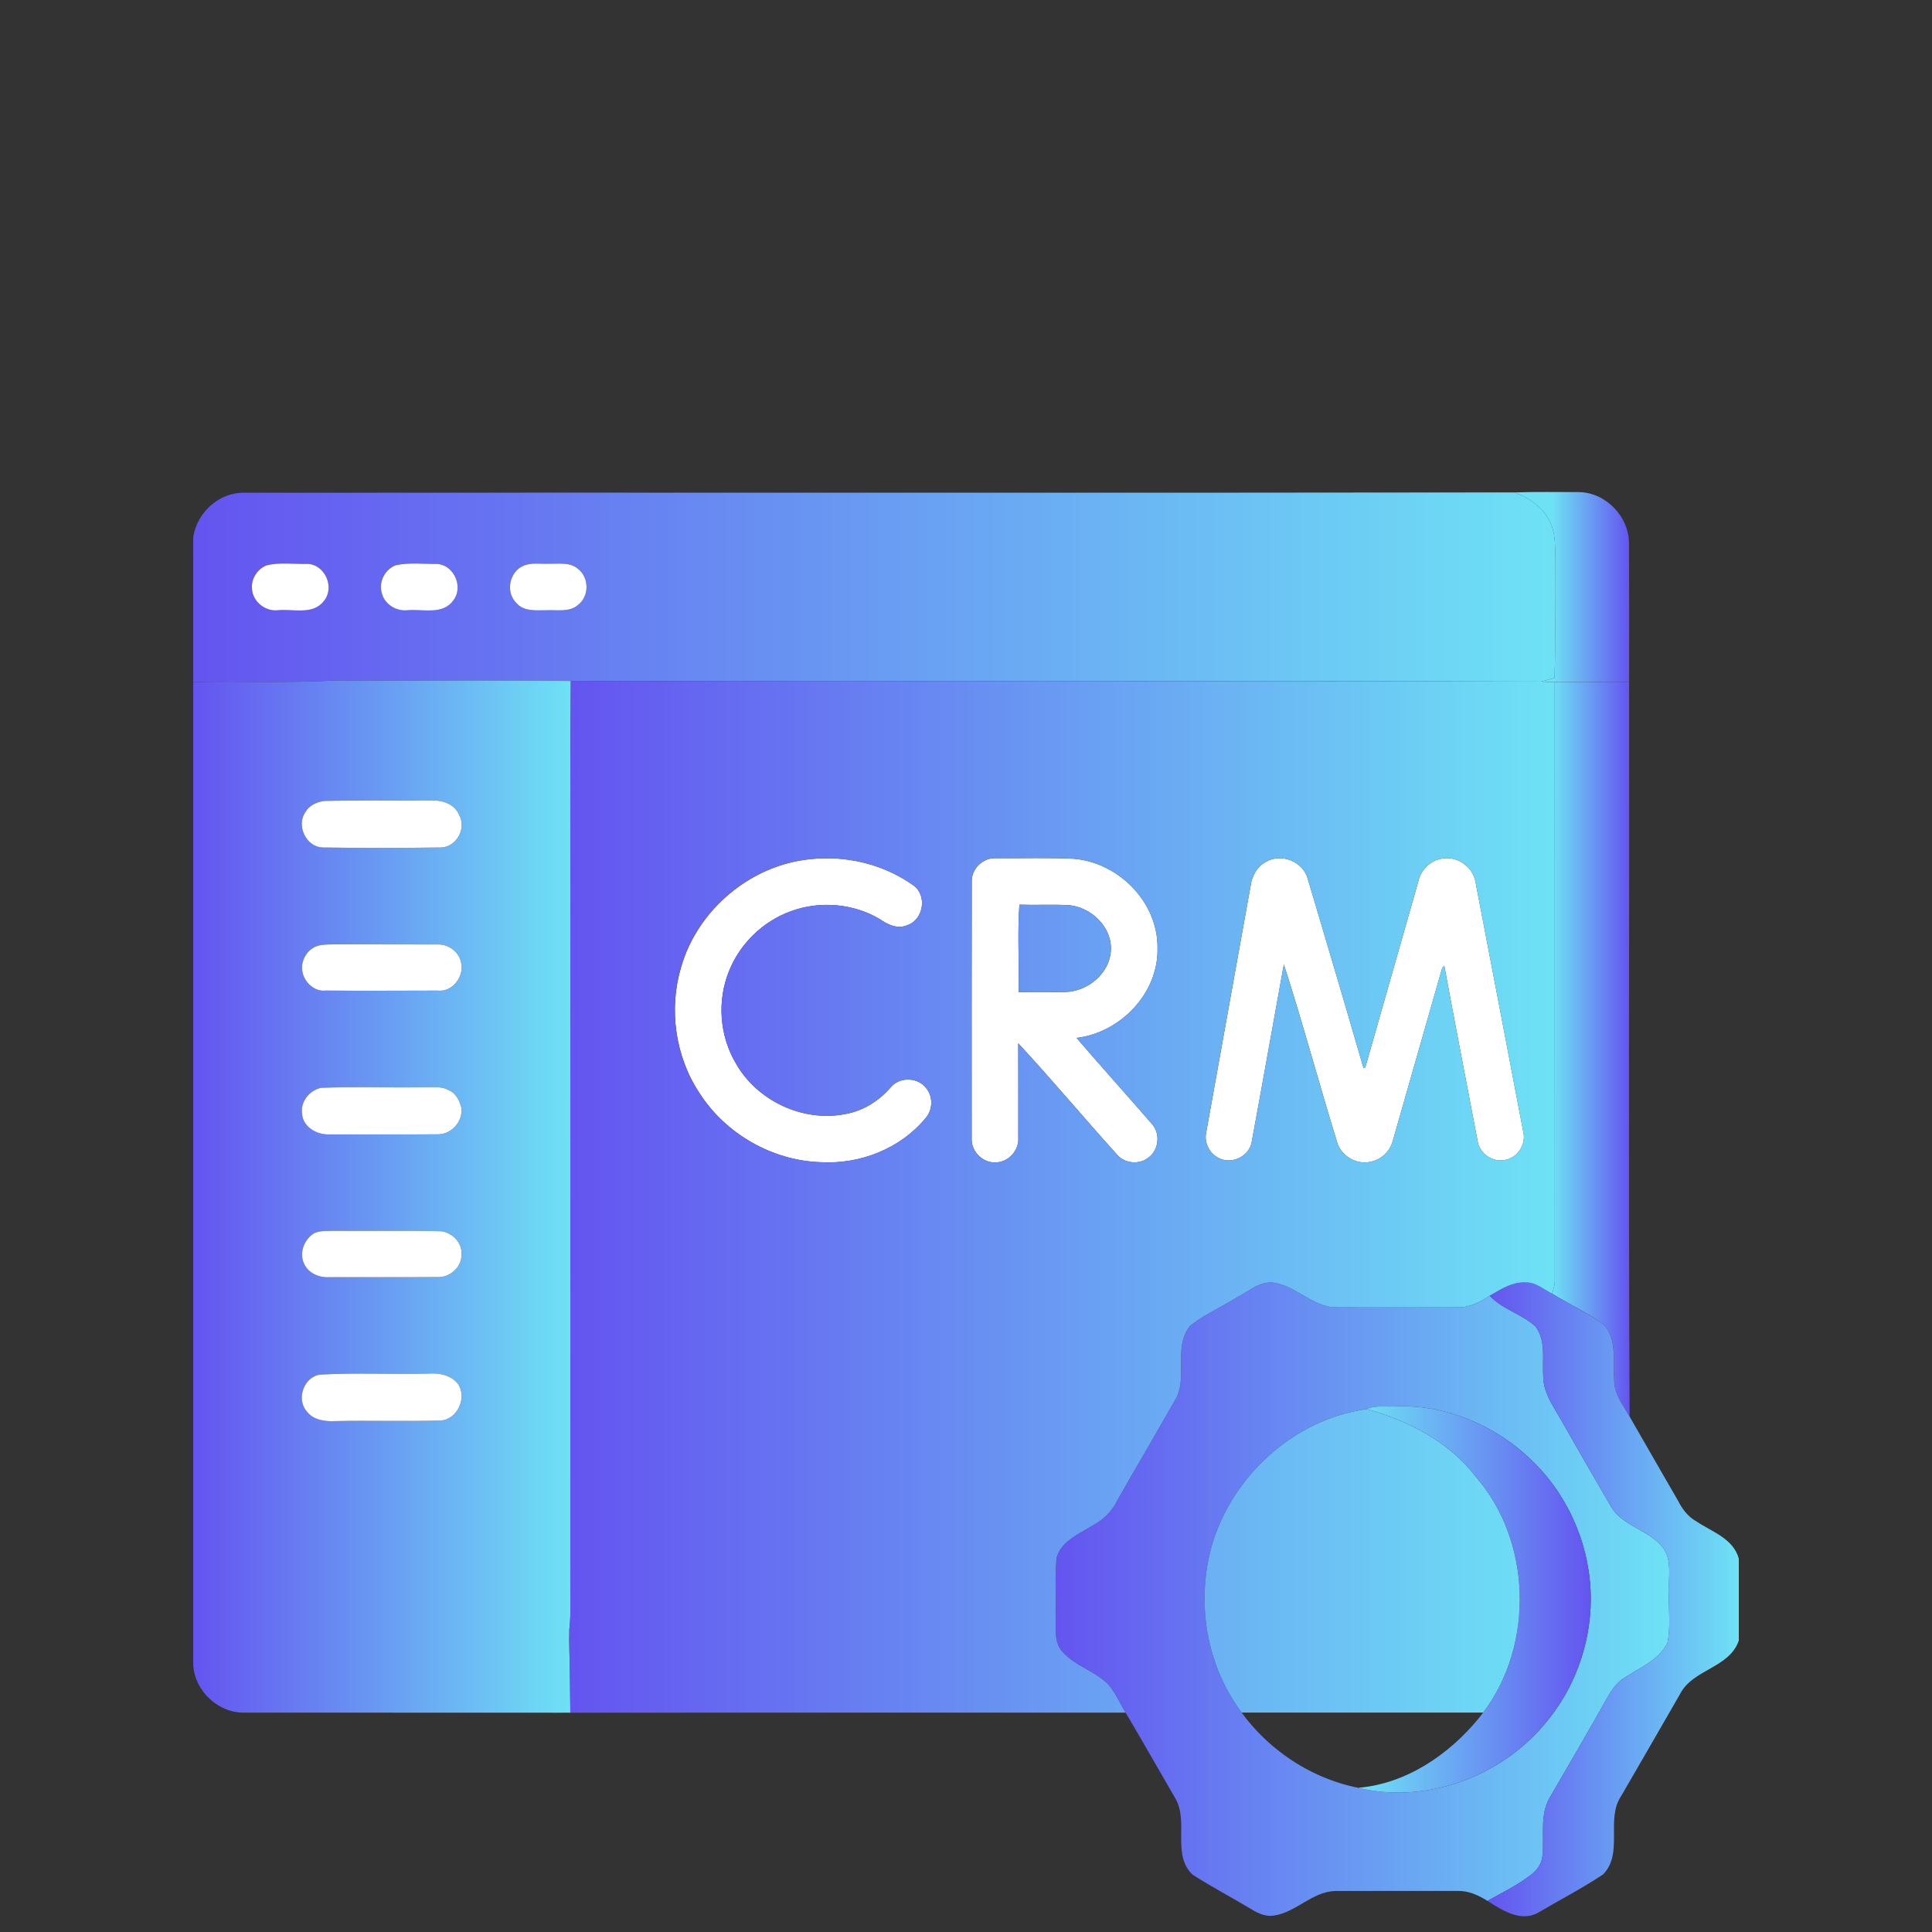 <svg width="100" height="100" viewBox="0 0 100 100" fill="none" xmlns="http://www.w3.org/2000/svg">
<rect x="0" y="0" width="100" height="100" fill="#333333" stroke="none"/>
<path d="M10.002 27.812C10.185 26.536 11.339 25.473 12.647 25.505C34.566 25.487 56.486 25.522 78.405 25.487C79.136 25.776 79.846 26.237 80.205 26.961C80.561 27.658 80.486 28.462 80.491 29.217C80.471 31.175 80.53 33.133 80.461 35.089C80.23 35.153 80.002 35.22 79.771 35.279C63.03 35.226 46.288 35.295 29.547 35.245C25.48 35.195 21.41 35.242 17.341 35.222C14.899 35.361 12.449 35.244 10.002 35.3V27.812ZM13.778 29.27C13.316 29.462 12.996 29.961 13.044 30.465C13.071 31.131 13.724 31.658 14.379 31.586C15.171 31.506 16.199 31.85 16.763 31.108C17.336 30.423 16.843 29.247 15.947 29.187C15.229 29.209 14.48 29.084 13.778 29.27ZM20.499 29.253C19.928 29.454 19.583 30.125 19.763 30.706C19.91 31.283 20.513 31.65 21.093 31.586C21.88 31.514 22.91 31.844 23.455 31.087C24 30.408 23.522 29.275 22.657 29.19C21.939 29.197 21.202 29.103 20.499 29.253ZM27.097 29.284C26.358 29.592 26.155 30.669 26.738 31.222C27.13 31.664 27.763 31.586 28.293 31.586C28.841 31.558 29.477 31.704 29.927 31.306C30.502 30.861 30.502 29.9 29.928 29.454C29.518 29.084 28.933 29.19 28.428 29.178C27.986 29.201 27.516 29.103 27.097 29.284Z" fill="url(#paint0_linear_7771_14120)"/>
<path d="M41.955 44.468C43.815 44.265 45.754 44.74 47.28 45.828C48.004 46.348 47.805 47.601 46.966 47.886C46.465 48.109 45.941 47.858 45.532 47.568C44.163 46.758 42.434 46.617 40.943 47.162C39.507 47.678 38.313 48.825 37.744 50.24C37.107 51.782 37.237 53.615 38.093 55.048C39.191 56.979 41.551 58.089 43.737 57.665C44.674 57.506 45.512 56.975 46.123 56.256C46.584 55.729 47.491 55.756 47.924 56.304C48.307 56.745 48.293 57.454 47.899 57.883C46.601 59.453 44.523 60.268 42.504 60.156C39.988 60.083 37.566 58.698 36.207 56.583C34.951 54.689 34.602 52.237 35.252 50.062C36.104 47.079 38.863 44.764 41.955 44.468Z" fill="white"/>
<path d="M50.297 45.62C50.279 44.956 50.893 44.379 51.552 44.42C52.888 44.431 54.224 44.384 55.558 44.448C57.88 44.625 59.933 46.681 59.913 49.047C59.982 51.39 58.008 53.448 55.724 53.723C57.01 55.225 58.34 56.69 59.632 58.187C60.068 58.676 59.982 59.503 59.465 59.901C59.002 60.29 58.251 60.24 57.844 59.793C56.115 57.878 54.457 55.893 52.704 54C52.71 55.628 52.707 57.256 52.707 58.886C52.755 59.532 52.212 60.147 51.56 60.165C50.871 60.218 50.244 59.586 50.294 58.898C50.294 54.471 50.288 50.047 50.297 45.62ZM52.73 51.351C53.538 51.353 54.347 51.365 55.155 51.345C56.304 51.309 57.424 50.392 57.498 49.212C57.579 47.995 56.49 46.958 55.322 46.85C54.471 46.807 53.616 46.854 52.765 46.825C52.655 48.317 52.757 49.846 52.73 51.351Z" fill="white"/>
<path d="M73.41 45.628C73.538 45.015 74.065 44.5 74.696 44.434C75.457 44.315 76.238 44.878 76.369 45.637C77.199 49.947 78.019 54.256 78.841 58.567C79.004 59.187 78.593 59.878 77.968 60.023C77.307 60.214 76.573 59.725 76.479 59.048C75.905 56.028 75.312 53.012 74.757 49.989C74.73 50.014 74.677 50.064 74.651 50.09C73.79 53.078 72.946 56.073 72.088 59.062C71.944 59.592 71.491 60.023 70.952 60.131C70.254 60.3 69.476 59.879 69.234 59.203C68.279 56.118 67.443 52.99 66.452 49.918C65.894 52.989 65.351 56.062 64.784 59.131C64.64 59.884 63.691 60.307 63.032 59.912C62.576 59.668 62.319 59.114 62.434 58.608C63.191 54.373 63.962 50.14 64.721 45.906C64.782 45.378 65.048 44.853 65.535 44.603C66.323 44.142 67.444 44.596 67.687 45.476C68.655 48.74 69.629 52.006 70.573 55.278C70.596 55.27 70.644 55.254 70.668 55.246C71.58 52.04 72.494 48.834 73.41 45.628Z" fill="white"/>
<path d="M13.778 29.27C14.48 29.084 15.228 29.209 15.947 29.187C16.842 29.247 17.336 30.423 16.763 31.108C16.199 31.85 15.171 31.506 14.378 31.586C13.724 31.658 13.07 31.131 13.044 30.465C12.995 29.961 13.316 29.462 13.778 29.27Z" fill="white"/>
<path d="M20.498 29.253C21.202 29.103 21.939 29.197 22.656 29.19C23.522 29.275 24 30.407 23.455 31.087C22.91 31.843 21.88 31.514 21.092 31.586C20.513 31.65 19.91 31.282 19.763 30.706C19.583 30.125 19.928 29.454 20.498 29.253Z" fill="white"/>
<path d="M64.03 67.15C64.594 66.865 65.109 66.381 65.773 66.378C67.042 66.457 67.926 67.695 69.223 67.667C71.306 67.668 73.389 67.671 75.472 67.665C76.075 67.678 76.62 67.389 77.109 67.067C77.764 67.768 78.764 68.012 79.47 68.65C80.04 69.392 79.817 70.381 79.878 71.246C79.878 72.025 80.333 72.69 80.709 73.335C81.578 74.859 82.45 76.381 83.334 77.895C83.917 79.007 85.375 79.162 86.1 80.14C86.55 80.782 86.352 81.606 86.389 82.337C86.344 83.236 86.494 84.156 86.305 85.04C85.856 85.946 84.853 86.326 84.061 86.857C83.603 87.139 83.334 87.615 83.08 88.07C82.148 89.729 81.187 91.371 80.23 93.015C79.673 93.948 79.951 95.067 79.834 96.087C79.794 96.478 79.547 96.811 79.242 97.042C78.545 97.575 77.756 97.965 76.992 98.389C76.531 98.101 76.012 97.861 75.461 97.875C73.334 97.878 71.208 97.871 69.083 97.878C67.909 97.928 67.087 98.975 65.947 99.148C65.53 99.221 65.13 99.045 64.784 98.829C63.769 98.217 62.712 97.668 61.717 97.025C60.636 95.973 61.55 94.278 60.827 93.07C59.969 91.596 59.133 90.111 58.261 88.645C57.965 88.151 57.74 87.607 57.355 87.173C56.658 86.481 55.631 86.228 54.981 85.479C54.526 84.959 54.669 84.225 54.645 83.593C54.676 82.603 54.584 81.604 54.695 80.62C54.95 79.736 55.892 79.382 56.6 78.932C57.134 78.643 57.573 78.201 57.839 77.653C58.822 75.931 59.822 74.218 60.809 72.498C61.534 71.317 60.694 69.726 61.605 68.623C62.347 68.035 63.23 67.651 64.03 67.15ZM70.744 72.932C66.512 73.518 62.964 77.175 62.436 81.407C62.128 83.721 62.628 86.15 63.905 88.112C65.331 90.361 67.687 92.017 70.303 92.537C73.778 93.382 77.625 91.99 79.915 89.278C81.462 87.496 82.326 85.154 82.339 82.798C82.347 80.178 81.28 77.576 79.423 75.726C77.545 73.829 74.881 72.678 72.197 72.795C71.716 72.831 71.194 72.723 70.744 72.932Z" fill="url(#paint1_linear_7771_14120)"/>
<path d="M27.096 29.284C27.515 29.103 27.985 29.201 28.427 29.178C28.932 29.191 29.516 29.084 29.927 29.454C30.501 29.9 30.501 30.861 29.926 31.306C29.476 31.704 28.84 31.558 28.291 31.586C27.762 31.586 27.129 31.664 26.737 31.222C26.154 30.669 26.357 29.592 27.096 29.284Z" fill="white"/>
<path d="M10.002 35.3C12.449 35.244 14.899 35.361 17.341 35.222C21.41 35.242 25.48 35.195 29.547 35.245C29.491 42.192 29.54 49.142 29.524 56.089C29.521 64.683 29.525 73.275 29.521 81.867C29.508 82.695 29.569 83.525 29.469 84.35C29.427 85.795 29.587 87.197 29.528 88.647C28.835 88.647 28.769 88.659 28.446 88.647C23.185 88.644 17.922 88.65 12.66 88.645C11.31 88.68 10.094 87.542 10.002 86.201V35.3ZM16.775 41.458C16.391 41.514 16 41.691 15.803 42.041C15.329 42.733 15.846 43.839 16.703 43.865C18.744 43.898 20.788 43.892 22.83 43.865C23.625 43.844 24.163 42.88 23.768 42.186C23.538 41.627 22.918 41.406 22.352 41.439C20.493 41.456 18.632 41.416 16.775 41.458ZM16.444 48.956C16.049 49.077 15.755 49.431 15.663 49.828C15.482 50.544 16.116 51.369 16.878 51.27C18.805 51.292 20.733 51.272 22.66 51.272C23.413 51.364 24.04 50.541 23.868 49.833C23.772 49.273 23.215 48.865 22.657 48.886C20.886 48.877 19.116 48.887 17.346 48.88C17.044 48.886 16.736 48.875 16.444 48.956ZM16.613 56.308C16.022 56.441 15.54 57.025 15.638 57.645C15.671 58.328 16.402 58.739 17.025 58.717C18.904 58.714 20.782 58.727 22.66 58.711C23.375 58.719 23.974 58.042 23.882 57.336C23.786 56.975 23.61 56.584 23.241 56.436C22.83 56.194 22.336 56.294 21.883 56.273C20.127 56.311 18.366 56.227 16.613 56.308ZM16.3 63.812C15.774 64.102 15.48 64.803 15.724 65.369C15.925 65.883 16.507 66.142 17.036 66.106C18.908 66.103 20.78 66.115 22.652 66.102C23.271 66.133 23.872 65.615 23.888 64.989C23.968 64.305 23.335 63.691 22.66 63.725C20.888 63.683 19.116 63.725 17.346 63.706C16.997 63.717 16.632 63.684 16.3 63.812ZM16.618 71.147C15.75 71.216 15.318 72.395 15.869 73.037C16.2 73.501 16.821 73.586 17.349 73.556C19.171 73.517 20.993 73.58 22.813 73.528C23.693 73.466 24.2 72.319 23.694 71.612C23.333 71.172 22.733 71.056 22.193 71.097C20.335 71.144 18.471 71.048 16.618 71.147Z" fill="url(#paint2_linear_7771_14120)"/>
<path d="M78.404 25.487C79.515 25.448 80.628 25.473 81.74 25.471C83.121 25.501 84.311 26.731 84.317 28.111C84.329 30.503 84.322 32.895 84.322 35.289C83.039 35.311 81.756 35.29 80.473 35.3C80.237 35.3 80.003 35.293 79.77 35.279C80.001 35.22 80.229 35.153 80.46 35.089C80.529 33.133 80.47 31.175 80.49 29.217C80.486 28.462 80.561 27.657 80.204 26.961C79.845 26.237 79.135 25.776 78.404 25.487Z" fill="url(#paint3_linear_7771_14120)"/>
<path d="M80.473 35.3C81.756 35.29 83.039 35.311 84.322 35.289C84.339 47.965 84.284 60.645 84.348 73.32C84 72.718 83.526 72.125 83.551 71.39C83.473 70.448 83.722 69.311 83.004 68.556C82.17 67.943 81.218 67.506 80.337 66.962C80.412 66.726 80.486 66.486 80.478 66.236C80.47 55.923 80.481 45.612 80.473 35.3Z" fill="url(#paint4_linear_7771_14120)"/>
<path d="M16.774 41.458C18.63 41.415 20.491 41.456 22.35 41.439C22.916 41.406 23.536 41.626 23.766 42.186C24.161 42.879 23.624 43.843 22.828 43.865C20.786 43.892 18.742 43.898 16.702 43.865C15.844 43.839 15.327 42.733 15.802 42.04C15.999 41.69 16.389 41.514 16.774 41.458Z" fill="white"/>
<path d="M16.443 48.956C16.735 48.875 17.043 48.886 17.345 48.879C19.115 48.887 20.886 48.876 22.656 48.886C23.214 48.865 23.771 49.273 23.867 49.833C24.039 50.54 23.412 51.364 22.659 51.272C20.732 51.272 18.804 51.292 16.878 51.27C16.115 51.368 15.481 50.544 15.662 49.828C15.754 49.431 16.048 49.076 16.443 48.956Z" fill="white"/>
<path d="M16.611 56.307C18.364 56.226 20.125 56.311 21.881 56.273C22.334 56.293 22.828 56.193 23.239 56.436C23.608 56.584 23.784 56.975 23.88 57.336C23.972 58.042 23.373 58.718 22.658 58.711C20.78 58.726 18.901 58.714 17.023 58.717C16.4 58.739 15.669 58.328 15.636 57.645C15.537 57.025 16.02 56.44 16.611 56.307Z" fill="white"/>
<path d="M16.298 63.812C16.629 63.684 16.995 63.717 17.343 63.706C19.114 63.725 20.886 63.682 22.658 63.725C23.333 63.69 23.965 64.304 23.886 64.989C23.87 65.615 23.268 66.132 22.65 66.101C20.778 66.115 18.906 66.103 17.034 66.106C16.504 66.142 15.923 65.882 15.722 65.368C15.478 64.803 15.772 64.101 16.298 63.812Z" fill="white"/>
<path d="M16.615 71.147C18.468 71.048 20.332 71.143 22.19 71.097C22.731 71.056 23.331 71.171 23.692 71.612C24.198 72.318 23.69 73.465 22.81 73.528C20.99 73.579 19.168 73.517 17.346 73.556C16.818 73.585 16.198 73.501 15.867 73.037C15.315 72.395 15.748 71.215 16.615 71.147Z" fill="white"/>
<path d="M70.743 72.933C71.193 72.723 71.715 72.831 72.197 72.795C74.881 72.678 77.545 73.829 79.423 75.726C81.279 77.576 82.347 80.178 82.339 82.798C82.326 85.154 81.462 87.497 79.915 89.278C77.625 91.99 73.778 93.382 70.303 92.537C72.8 92.322 75.018 90.809 76.57 88.901C79.429 85.386 79.359 79.851 76.381 76.429C75.003 74.623 72.897 73.537 70.743 72.933Z" fill="url(#paint5_linear_7771_14120)"/>
<path d="M77.107 67.067C77.659 66.744 78.239 66.367 78.903 66.38C79.451 66.338 79.881 66.725 80.335 66.963C81.217 67.506 82.168 67.944 83.003 68.556C83.72 69.311 83.472 70.448 83.55 71.391C83.525 72.125 83.998 72.719 84.347 73.32C85.173 74.773 86.018 76.216 86.848 77.666C87.067 78.103 87.373 78.509 87.809 78.75C88.612 79.289 89.717 79.634 90 80.675V84.914C89.509 86.352 87.595 86.394 86.947 87.705C85.937 89.458 84.928 91.211 83.912 92.961C83.093 94.173 84.051 95.912 82.976 97.019C81.897 97.736 80.739 98.338 79.62 98.994C78.729 99.511 77.74 98.872 76.99 98.389C77.754 97.966 78.543 97.575 79.24 97.042C79.545 96.811 79.792 96.478 79.832 96.088C79.95 95.067 79.671 93.948 80.228 93.016C81.186 91.372 82.147 89.73 83.078 88.07C83.332 87.616 83.601 87.139 84.059 86.858C84.851 86.326 85.854 85.947 86.303 85.041C86.492 84.156 86.342 83.236 86.387 82.338C86.35 81.606 86.548 80.783 86.098 80.141C85.373 79.162 83.915 79.008 83.332 77.895C82.448 76.381 81.576 74.859 80.707 73.336C80.331 72.691 79.876 72.025 79.876 71.247C79.815 70.381 80.039 69.392 79.468 68.65C78.762 68.013 77.762 67.769 77.107 67.067Z" fill="url(#paint6_linear_7771_14120)"/>
<path fill-rule="evenodd" clip-rule="evenodd" d="M29.545 35.245C37.806 35.27 46.069 35.266 54.331 35.261C62.81 35.257 71.289 35.253 79.768 35.279C80.001 35.294 80.236 35.3 80.472 35.3C80.475 40.456 80.475 45.612 80.474 50.768V50.78C80.473 55.932 80.472 61.084 80.476 66.236C80.484 66.486 80.41 66.726 80.335 66.962C80.223 66.903 80.112 66.835 80 66.767C79.661 66.559 79.315 66.348 78.903 66.379C78.29 66.368 77.749 66.688 77.235 66.992L77.235 66.992C77.192 67.017 77.15 67.042 77.107 67.067C76.618 67.389 76.073 67.678 75.47 67.665C73.684 67.671 71.898 67.669 70.112 67.668L69.222 67.667C68.545 67.682 67.981 67.352 67.416 67.022C66.898 66.719 66.379 66.416 65.772 66.378C65.298 66.38 64.899 66.627 64.505 66.872C64.347 66.971 64.189 67.068 64.028 67.15C63.734 67.334 63.429 67.502 63.124 67.671L63.124 67.671L63.124 67.671L63.124 67.671L63.124 67.671C62.598 67.961 62.072 68.251 61.603 68.623C61.122 69.206 61.129 69.924 61.136 70.646C61.143 71.292 61.15 71.941 60.807 72.498C60.383 73.237 59.957 73.974 59.531 74.711L59.531 74.712C58.964 75.691 58.398 76.671 57.837 77.653C57.572 78.201 57.132 78.644 56.598 78.933C56.457 79.022 56.306 79.109 56.153 79.196L56.153 79.196C55.541 79.545 54.897 79.912 54.693 80.62C54.624 81.232 54.634 81.85 54.644 82.468C54.649 82.844 54.655 83.219 54.643 83.594C54.648 83.73 54.646 83.871 54.643 84.014C54.633 84.532 54.623 85.072 54.979 85.48C55.325 85.877 55.776 86.135 56.228 86.393C56.627 86.621 57.026 86.849 57.353 87.173C57.62 87.474 57.81 87.828 58 88.181L58.001 88.181C58.084 88.338 58.168 88.493 58.259 88.645V88.645C54.175 88.647 50.091 88.647 46.008 88.646H46.008H46.008H46.008C40.562 88.645 35.117 88.644 29.673 88.65H29.52C29.49 87.589 29.483 86.557 29.476 85.512C29.473 85.127 29.471 84.74 29.467 84.35C29.535 83.783 29.528 83.215 29.521 82.646C29.518 82.386 29.514 82.126 29.518 81.867C29.521 77.18 29.521 72.494 29.52 67.807C29.52 63.901 29.52 59.995 29.521 56.089C29.527 53.452 29.524 50.814 29.521 48.176C29.515 43.866 29.51 39.555 29.545 35.245ZM76.771 88.642C79.422 85.119 79.285 79.768 76.379 76.43C75.001 74.623 72.895 73.537 70.742 72.933C66.51 73.519 62.962 77.175 62.434 81.408C62.126 83.722 62.626 86.15 63.903 88.112C64.017 88.293 64.138 88.47 64.264 88.642H76.771ZM41.954 44.469C38.862 44.764 36.103 47.08 35.251 50.062C34.601 52.237 34.95 54.689 36.206 56.583C37.565 58.698 39.987 60.083 42.503 60.156C44.522 60.269 46.6 59.453 47.898 57.883C48.292 57.455 48.306 56.745 47.923 56.304C47.49 55.756 46.582 55.73 46.121 56.256C45.511 56.975 44.673 57.506 43.736 57.665C41.55 58.089 39.19 56.98 38.092 55.048C37.236 53.615 37.106 51.783 37.743 50.24C38.312 48.825 39.506 47.678 40.942 47.162C42.432 46.617 44.162 46.758 45.531 47.569C45.94 47.858 46.464 48.109 46.965 47.886C47.804 47.601 48.003 46.348 47.279 45.828C45.753 44.74 43.814 44.265 41.954 44.469ZM50.292 55.103V55.103L50.292 55.117C50.293 56.378 50.293 57.638 50.293 58.898C50.243 59.586 50.87 60.219 51.559 60.165C52.211 60.147 52.754 59.533 52.706 58.886C52.706 58.478 52.706 58.071 52.706 57.664V57.664V57.664V57.663C52.707 56.442 52.707 55.221 52.703 54C53.701 55.078 54.668 56.186 55.636 57.294C56.367 58.131 57.099 58.969 57.843 59.794C58.25 60.24 59.001 60.29 59.464 59.901C59.981 59.503 60.067 58.676 59.631 58.187C59.032 57.494 58.426 56.808 57.82 56.121L57.82 56.121C57.117 55.325 56.413 54.529 55.723 53.723C58.007 53.448 59.981 51.39 59.912 49.047C59.932 46.681 57.879 44.625 55.557 44.448C54.68 44.406 53.802 44.412 52.924 44.418H52.924H52.924H52.924H52.924C52.466 44.421 52.009 44.424 51.551 44.42C50.892 44.38 50.278 44.956 50.297 45.62C50.29 48.782 50.291 51.942 50.292 55.103V55.103V55.103ZM73.409 45.628C72.493 48.834 71.579 52.04 70.667 55.247L70.619 55.262L70.572 55.278C69.739 52.393 68.884 49.513 68.029 46.634L67.686 45.476C67.443 44.597 66.322 44.142 65.534 44.603C65.046 44.853 64.781 45.378 64.72 45.906C64.365 47.885 64.008 49.864 63.65 51.843L63.65 51.846C63.243 54.1 62.836 56.353 62.432 58.608C62.318 59.114 62.575 59.669 63.031 59.912C63.69 60.308 64.639 59.884 64.782 59.131C65.136 57.216 65.481 55.299 65.826 53.382C66.034 52.227 66.242 51.073 66.451 49.919C67.011 51.655 67.522 53.41 68.032 55.165L68.032 55.165L68.032 55.165L68.032 55.165L68.033 55.165C68.425 56.514 68.818 57.863 69.232 59.203C69.475 59.88 70.253 60.3 70.951 60.131C71.49 60.023 71.943 59.592 72.087 59.062C72.472 57.719 72.855 56.375 73.238 55.031C73.707 53.383 74.175 51.736 74.65 50.09C74.676 50.064 74.729 50.014 74.756 49.989C75.12 51.973 75.501 53.955 75.882 55.936L75.882 55.937L75.882 55.937L75.882 55.938L75.883 55.941L75.883 55.944L75.884 55.946C76.082 56.98 76.281 58.014 76.478 59.048C76.572 59.725 77.306 60.214 77.967 60.023C78.592 59.878 79.003 59.187 78.84 58.567L78.546 57.022L78.545 57.017L78.544 57.016L78.544 57.015C77.821 53.222 77.099 49.429 76.368 45.637C76.237 44.878 75.456 44.315 74.695 44.434C74.064 44.5 73.537 45.015 73.409 45.628ZM52.729 51.351C52.739 50.783 52.731 50.211 52.723 49.639C52.709 48.696 52.696 47.753 52.764 46.825C53.157 46.839 53.552 46.836 53.946 46.833H53.946H53.946H53.946C54.405 46.83 54.864 46.827 55.322 46.85C56.489 46.958 57.578 47.995 57.496 49.212C57.423 50.392 56.303 51.309 55.154 51.345C54.548 51.36 53.942 51.357 53.335 51.354H53.335H53.335H53.335H53.334C53.133 51.353 52.931 51.352 52.729 51.351Z" fill="url(#paint7_linear_7771_14120)"/>
<defs>
<linearGradient id="paint0_linear_7771_14120" x1="10.002" y1="30.394" x2="80.495" y2="30.394" gradientUnits="userSpaceOnUse">
<stop stop-color="#6454F0"/>
<stop offset="1" stop-color="#6EE2F5"/>
</linearGradient>
<linearGradient id="paint1_linear_7771_14120" x1="54.639" y1="82.771" x2="86.403" y2="82.771" gradientUnits="userSpaceOnUse">
<stop stop-color="#6454F0"/>
<stop offset="1" stop-color="#6EE2F5"/>
</linearGradient>
<linearGradient id="paint2_linear_7771_14120" x1="10.002" y1="61.961" x2="29.547" y2="61.961" gradientUnits="userSpaceOnUse">
<stop stop-color="#6454F0"/>
<stop offset="1" stop-color="#6EE2F5"/>
</linearGradient>
<linearGradient id="paint3_linear_7771_14120" x1="80.336" y1="54.304" x2="84.347" y2="54.304" gradientUnits="userSpaceOnUse">
<stop stop-color="#6EE2F5"/>
<stop offset="1" stop-color="#6454F0"/>
</linearGradient>
<linearGradient id="paint4_linear_7771_14120" x1="80.336" y1="54.304" x2="84.347" y2="54.304" gradientUnits="userSpaceOnUse">
<stop stop-color="#6EE2F5"/>
<stop offset="1" stop-color="#6454F0"/>
</linearGradient>
<linearGradient id="paint5_linear_7771_14120" x1="70.303" y1="82.785" x2="82.339" y2="82.785" gradientUnits="userSpaceOnUse">
<stop stop-color="#6EE2F5"/>
<stop offset="1" stop-color="#6454F0"/>
</linearGradient>
<linearGradient id="paint6_linear_7771_14120" x1="76.99" y1="82.781" x2="89.999" y2="82.781" gradientUnits="userSpaceOnUse">
<stop stop-color="#6454F0"/>
<stop offset="1" stop-color="#6EE2F5"/>
</linearGradient>
<linearGradient id="paint7_linear_7771_14120" x1="29.467" y1="63.891" x2="80.476" y2="63.891" gradientUnits="userSpaceOnUse">
<stop stop-color="#6454F0"/>
<stop offset="1" stop-color="#6EE2F5"/>
</linearGradient>
</defs>
</svg>
